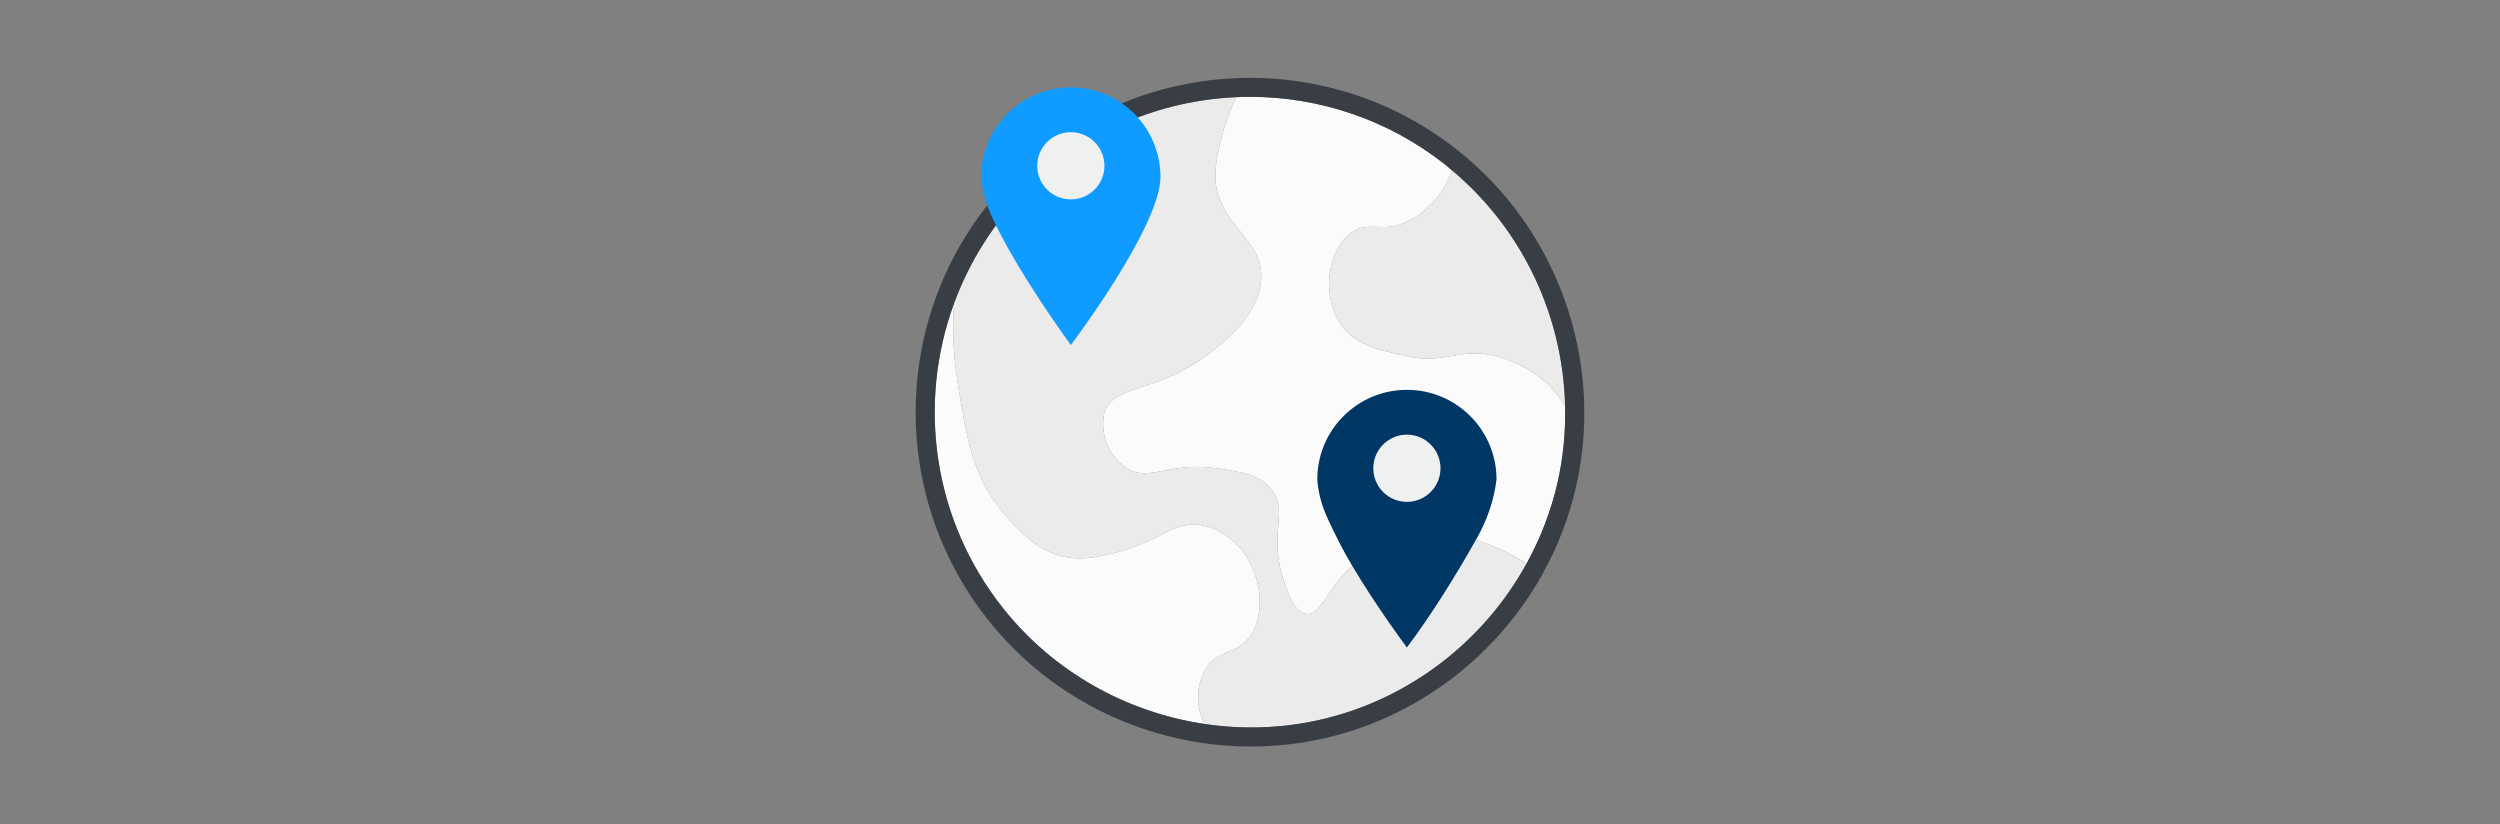 <?xml version="1.0" encoding="UTF-8"?><svg id="uuid-23002425-87c3-4297-a250-f9258981ee9d" xmlns="http://www.w3.org/2000/svg" viewBox="0 0 558 184"><rect x="0" y="0" width="558" height="184" fill="#808080" stroke="none"/><path d="M269.013,149.522c2.677-4.734,6.952-3.2,10.001-7.501,3.751-5.275,2.45-14.527-2.5-20.003-.127-.142-.344-.361-.597-.618-2.515-2.549-5.83-4.155-9.404-4.383-2.675.167-5.261,1.029-7.501,2.5-1.675.825-12.101,5.876-20.003,5.001-7.126-.8-11.901-6.351-15.002-10.001-7.076-8.277-8.286-17.457-10.001-27.504-1.089-6.375-1.558-12.828-1.077-19.256-8.191,22.363-4.75,48.171,10.904,67.929,11.254,14.228,27.531,23.291,44.977,25.895-1.873-3.812-1.898-8.344.203-12.059Z" style="fill:#fbfbfc;"/><path d="M322.688,36.834c-12.872-10.192-28.306-15.22-43.684-15.22-1.031,0-2.061.029-3.091.074-3.821,8.34-5.292,16.574-4.4,20.319,2.226,9.426,10.252,11.777,10.001,20.003-.25,8.402-8.876,14.828-12.502,17.502-11.226,8.352-20.402,6.227-22.503,12.502-1.085,4.802.905,9.774,5.001,12.502,5.026,3.126,9.252-1.5,20.003,0,5.126.726,9.927,1.4,12.502,5.001,1.03,1.494,1.495,3.284,1.458,5.098-.076,3.735-1.19,8.243,1.043,14.904.976,2.925,2.4,7.126,5.001,7.501,3.676.551,5.008-7.267,12.502-12.502,5.803-4.053,12.945-5.543,20.003-5.001,6.007.462,12.208,3.463,16.708,6.277,3.109-5.648,5.475-11.755,6.936-18.196,1.266-5.582,1.779-11.229,1.664-16.826-1.378-2.373-3.132-4.542-5.306-6.26-2.949-2.331-6.388-3.964-10.001-5.001-8.101-2.1-11.426,1.875-20.003,0l-.349-.075c-6.158-1.345-11.611-2.566-14.653-7.426-4.3-6.9-2.35-16.352,2.5-20.003,3.926-2.95,7.035.126,12.502-2.5,4.603-2.211,8.078-6.241,9.9-11.012l.002-.03c.061-.148.092-.306.149-.456-.465-.388-.905-.799-1.381-1.176Z" style="fill:#fbfbfc;"/><path d="M323.921,38.466c.061-.148.092-.306.149-.456,15.773,13.16,24.848,32.606,25.26,52.762-1.378-2.373-3.132-4.542-5.306-6.26-2.949-2.331-6.388-3.964-10.001-5.001-8.101-2.1-11.426,1.875-20.003,0l-.349-.075c-6.158-1.345-11.611-2.566-14.653-7.426-4.3-6.9-2.35-16.352,2.5-20.003,3.926-2.95,7.035.126,12.502-2.5,4.603-2.211,8.078-6.241,9.9-11.012l.002-.03ZM304.018,124.518c-7.494,5.235-8.826,13.052-12.502,12.502-2.6-.375-4.025-4.576-5.001-7.501-2.233-6.661-1.119-11.169-1.043-14.904.037-1.815-.427-3.604-1.458-5.098-2.575-3.6-7.375-4.275-12.502-5.001-10.751-1.5-14.976,3.126-20.003,0-4.096-2.727-6.086-7.7-5.001-12.502,2.101-6.275,11.277-4.15,22.503-12.502,3.626-2.675,12.251-9.1,12.502-17.502.25-8.226-7.776-10.576-10.001-20.003-.892-3.745.58-11.979,4.4-20.319-17.044.746-33.801,7.659-46.683,20.541-7.445,7.445-12.881,16.188-16.302,25.529-.481,6.428-.012,12.881,1.077,19.256,1.715,10.046,2.925,19.227,10.001,27.504,3.101,3.65,7.876,9.201,15.002,10.001,7.901.875,18.328-4.175,20.003-5.001,2.24-1.471,4.826-2.333,7.501-2.5,3.575.228,6.889,1.834,9.404,4.383.253.257.47.476.597.618,4.951,5.476,6.251,14.727,2.5,20.003-3.05,4.301-7.324,2.768-10.001,7.501-2.101,3.715-2.076,8.247-.203,12.059,8.468,1.264,17.207,1.03,25.789-.918,19.835-4.5,36.556-17.478,46.131-34.869-4.501-2.814-10.701-5.815-16.708-6.277-7.057-.543-14.2.947-20.003,5.001Z" style="fill:#ebebeb;"/><path d="M325.318,33.509c-29.698-23.527-72.298-21.069-99.087,5.721-26.792,26.792-29.252,69.391-5.723,99.087,14.276,18.053,36.167,28.307,58.703,28.307,5.436,0,10.911-.597,16.326-1.825,27.858-6.32,49.943-28.404,56.263-56.263,6.318-27.86-4.078-57.31-26.482-75.028ZM347.665,107.599c-1.461,6.441-3.827,12.549-6.936,18.196-9.575,17.391-26.296,30.369-46.131,34.869-8.582,1.947-17.321,2.182-25.789.918-17.446-2.605-33.723-11.667-44.977-25.895-15.654-19.758-19.095-45.565-10.904-67.929,3.421-9.34,8.857-18.084,16.302-25.529,12.882-12.882,29.639-19.794,46.683-20.541,1.03-.045,2.06-.074,3.091-.074,15.378,0,30.812,5.029,43.684,15.22.476.377.916.789,1.381,1.176,15.773,13.16,24.848,32.606,25.26,52.762.114,5.597-.399,11.244-1.664,16.826Z" style="fill:#393e44;"/><path d="M259.012,39.507c0,11.051-20.003,37.505-20.003,37.505,0,0-12.204-16.622-17.727-28.878-1.233-2.736-2.064-5.634-2.276-8.627,0-11.046,8.956-20.003,20.003-20.003s20.003,8.956,20.003,20.003Z" style="fill:#0f9bff;"/><path d="M246.51,37.006c0,4.142-3.359,7.501-7.501,7.501s-7.501-3.359-7.501-7.501,3.359-7.501,7.501-7.501,7.501,3.359,7.501,7.501Z" style="fill:#eff0f0;"/><path d="M334.022,107.016c-.549,4.689-2.147,9.169-4.476,13.277-4.737,8.355-9.777,16.534-15.527,24.228,0,0-6.518-8.695-12.177-18.178-2.061-3.454-3.872-7.046-5.55-10.701-1.252-2.727-2.064-5.634-2.276-8.627,0-11.046,8.956-20.003,20.003-20.003s20.003,8.956,20.003,20.003Z" style="fill:#003765;"/><path d="M321.52,104.516c0,4.142-3.359,7.501-7.501,7.501s-7.501-3.359-7.501-7.501,3.359-7.501,7.501-7.501,7.501,3.359,7.501,7.501Z" style="fill:#eff0f0;"/></svg>